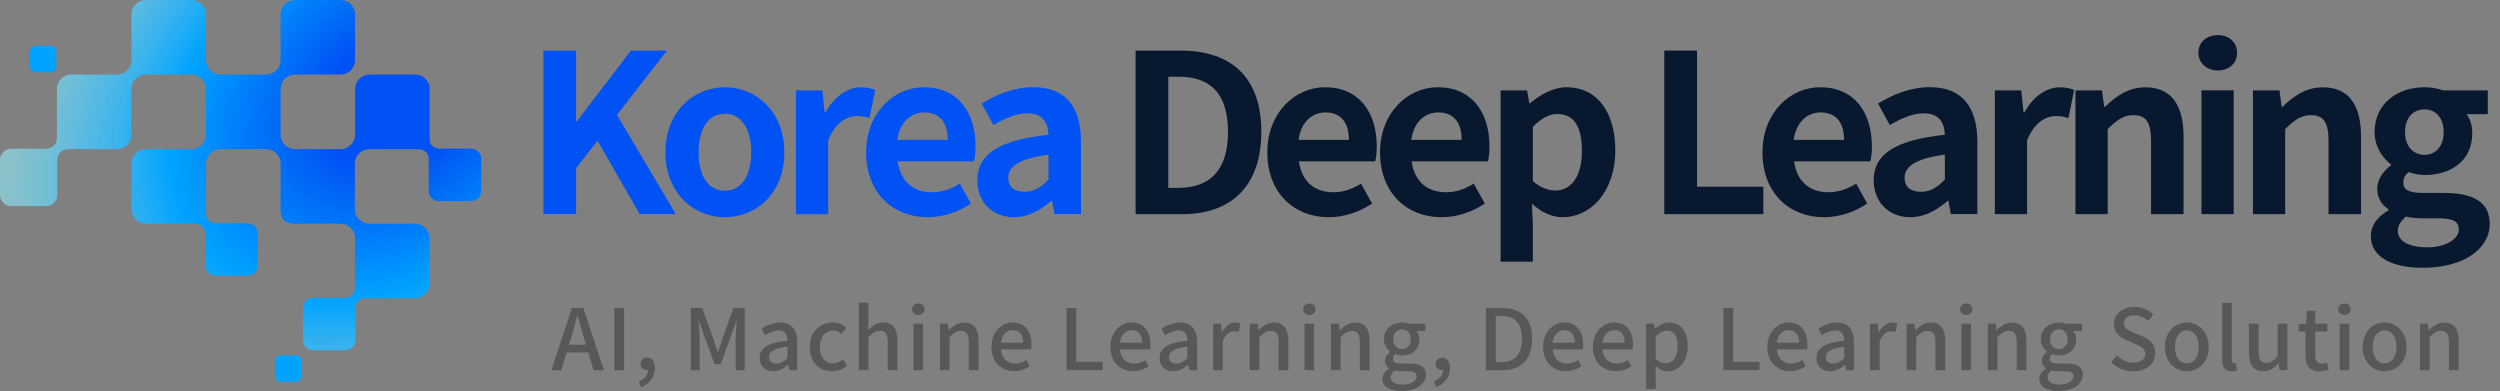 <svg width="179" height="28" viewBox="0 0 179 28" fill="none" xmlns="http://www.w3.org/2000/svg">
<rect x="0" y="0" width="179" height="28" fill="#808080" stroke="none"/>
<g clip-path="url(#clip0_114_504)">
<path d="M2.533 3.287H3.641C3.855 3.287 4.032 3.463 4.032 3.678V4.785C4.032 5 3.855 5.176 3.641 5.176H2.533C2.318 5.176 2.142 5 2.142 4.785V3.678C2.142 3.463 2.318 3.287 2.533 3.287Z" fill="#00A3FF"/>
<path d="M21.209 25.44C21.209 25.44 21.195 25.44 21.185 25.44H20.078C19.863 25.44 19.686 25.617 19.686 25.831V26.939C19.686 27.078 19.761 27.204 19.877 27.274C19.938 27.311 20.008 27.334 20.082 27.334H21.19C21.404 27.334 21.581 27.157 21.581 26.943V25.835C21.581 25.626 21.418 25.458 21.213 25.444L21.209 25.44Z" fill="#00A3FF"/>
<path fill-rule="evenodd" clip-rule="evenodd" d="M33.744 10.641C33.823 10.641 33.893 10.655 33.963 10.679L33.944 10.683C34.242 10.776 34.456 11.046 34.456 11.372V13.677C34.456 14.077 34.131 14.403 33.73 14.403H31.426C31.119 14.403 30.858 14.216 30.751 13.951C30.714 13.867 30.695 13.774 30.695 13.677V11.372C30.695 11.223 30.649 11.088 30.57 10.972C30.322 10.681 30.156 10.682 29.667 10.683C29.631 10.683 29.594 10.683 29.555 10.683H29.536H26.441C25.868 10.683 25.407 11.144 25.407 11.717V14.985C25.407 15.557 25.868 16.018 26.441 16.018H29.713C30.281 16.018 30.747 16.483 30.747 17.051V20.324C30.747 20.892 30.29 21.353 29.722 21.357H26.445C26.405 21.357 26.366 21.357 26.327 21.356C26.1 21.353 25.896 21.35 25.733 21.469C25.561 21.604 25.449 21.814 25.449 22.046V24.351C25.449 24.751 25.128 25.077 24.723 25.077H22.419C22.014 25.077 21.688 24.751 21.688 24.351V22.046C21.688 21.646 22.014 21.32 22.419 21.32H24.723C24.928 21.32 25.114 21.232 25.244 21.097C25.407 20.901 25.421 20.608 25.421 20.324V17.051C25.421 16.483 24.96 16.018 24.388 16.018H21.12C20.394 16.018 20.087 15.697 20.087 14.985V11.712C20.087 11.153 19.64 10.697 19.086 10.679H19.053H15.781C15.208 10.679 14.747 11.139 14.747 11.712V14.98C14.747 15 14.747 15.021 14.746 15.041C14.746 15.055 14.746 15.07 14.746 15.084C14.744 15.358 14.743 15.57 14.844 15.695C14.956 15.835 15.193 15.984 15.416 15.984H17.721C17.8 15.984 17.869 15.998 17.939 16.021C18.237 16.114 18.451 16.384 18.451 16.71V19.014C18.451 19.415 18.125 19.74 17.725 19.74H15.421C15.114 19.74 14.858 19.554 14.746 19.289C14.709 19.205 14.69 19.112 14.69 19.014V16.71C14.69 16.561 14.644 16.421 14.564 16.305C14.317 16.014 14.151 16.015 13.662 16.016C13.626 16.016 13.589 16.016 13.55 16.016L13.553 16.013H10.446C9.873 16.013 9.412 15.553 9.412 14.98V11.712C9.412 11.139 9.873 10.679 10.446 10.679H13.714C14.286 10.679 14.747 10.213 14.747 9.645V6.373C14.747 5.8 14.286 5.339 13.714 5.339H10.446C9.873 5.339 9.412 5.805 9.412 6.373V9.645C9.412 10.213 8.947 10.679 8.379 10.679H5.107C4.832 10.679 4.604 10.679 4.408 10.828C4.404 10.832 4.394 10.842 4.385 10.846C4.362 10.86 4.338 10.879 4.32 10.902C4.185 11.046 4.101 11.233 4.101 11.442V13.96C4.101 14.393 3.747 14.752 3.305 14.752H0.796C0.354 14.752 0 14.398 0 13.96V11.447C0 11.223 0.088 11.028 0.233 10.883C0.377 10.739 0.577 10.651 0.796 10.651H3.3C3.57 10.646 3.808 10.511 3.952 10.306C3.958 10.301 3.962 10.293 3.966 10.285C3.969 10.28 3.972 10.274 3.975 10.269C3.989 10.246 3.999 10.227 4.008 10.204C4.075 10.062 4.074 9.912 4.073 9.721C4.073 9.7 4.073 9.677 4.073 9.655V9.641V6.368C4.073 5.796 4.534 5.335 5.107 5.335H8.379C8.947 5.335 9.412 4.874 9.412 4.301V1.033C9.412 0.461 9.873 0 10.446 0H13.714C14.286 0 14.747 0.461 14.747 1.033V4.301C14.747 4.874 15.208 5.335 15.781 5.335H19.053C19.621 5.335 20.087 4.874 20.087 4.301V1.033C20.087 0.461 20.547 0 21.12 0H24.388C24.96 0 25.421 0.461 25.421 1.033V4.306C25.421 4.878 24.96 5.339 24.388 5.339H21.12C20.547 5.339 20.087 5.805 20.087 6.373V9.664C20.1 10.227 20.557 10.679 21.12 10.679H24.392C24.965 10.679 25.426 10.213 25.426 9.645V6.373C25.426 5.8 25.887 5.339 26.459 5.339H29.732C30.3 5.339 30.765 5.805 30.765 6.373V9.645C30.765 9.678 30.765 9.709 30.765 9.74C30.764 10.012 30.763 10.227 30.863 10.353C30.979 10.492 31.217 10.641 31.44 10.641H33.744Z" fill="url(#paint0_radial_114_504)"/>
<path d="M38.906 3.622H41.248V8.7H41.294L45.172 3.622H47.751L44.176 8.225L48.384 15.329H45.805L42.784 10.073L41.248 12.038V15.329H38.906V3.622Z" fill="#0052F4"/>
<path d="M47.645 10.916C47.645 7.955 49.688 6.247 51.899 6.247C54.11 6.247 56.159 7.955 56.159 10.916C56.159 13.877 54.115 15.553 51.899 15.553C49.683 15.553 47.645 13.844 47.645 10.916ZM53.785 10.916C53.785 9.24 53.105 8.146 51.899 8.146C50.694 8.146 50.019 9.24 50.019 10.916C50.019 12.592 50.698 13.653 51.899 13.653C53.1 13.653 53.785 12.578 53.785 10.916Z" fill="#0052F4"/>
<path d="M56.982 6.471H58.882L59.04 8.039H59.105C59.752 6.885 60.702 6.252 61.623 6.252C62.112 6.252 62.401 6.331 62.666 6.443L62.257 8.454C61.954 8.36 61.703 8.309 61.34 8.309C60.641 8.309 59.803 8.77 59.296 10.05V15.334H56.987V6.471H56.982Z" fill="#0052F4"/>
<path d="M62.015 10.916C62.015 8.035 64.026 6.247 66.144 6.247C68.583 6.247 69.849 8.035 69.849 10.488C69.849 10.916 69.802 11.344 69.737 11.549H64.277C64.468 13.006 65.418 13.765 66.73 13.765C67.456 13.765 68.09 13.541 68.722 13.146L69.514 14.57C68.643 15.171 67.522 15.553 66.414 15.553C63.947 15.553 62.015 13.825 62.015 10.916ZM67.857 10.013C67.857 8.812 67.317 8.049 66.181 8.049C65.245 8.049 64.426 8.714 64.249 10.013H67.857Z" fill="#0052F4"/>
<path d="M69.975 12.927C69.975 11.028 71.511 10.032 75.072 9.65C75.039 8.779 74.662 8.114 73.568 8.114C72.744 8.114 71.953 8.477 71.129 8.952L70.291 7.415C71.334 6.768 72.6 6.242 73.997 6.242C76.245 6.242 77.399 7.588 77.399 10.153V15.329H75.5L75.328 14.379H75.281C74.504 15.045 73.62 15.553 72.605 15.553C71.022 15.553 69.979 14.431 69.979 12.927H69.975ZM75.072 12.862V11.074C72.921 11.358 72.19 11.945 72.19 12.736C72.19 13.434 72.679 13.732 73.364 13.732C74.048 13.732 74.518 13.416 75.072 12.862Z" fill="#0052F4"/>
<path d="M81.31 3.622H84.522C88.097 3.622 90.312 5.474 90.312 9.431C90.312 13.388 88.097 15.334 84.647 15.334H81.31V3.622ZM84.377 13.448C86.56 13.448 87.924 12.275 87.924 9.431C87.924 6.587 86.565 5.493 84.377 5.493H83.651V13.453H84.377V13.448Z" fill="#08182F"/>
<path d="M90.74 10.916C90.74 8.035 92.751 6.247 94.869 6.247C97.308 6.247 98.575 8.035 98.575 10.488C98.575 10.916 98.528 11.344 98.463 11.549H93.003C93.193 13.006 94.143 13.765 95.456 13.765C96.182 13.765 96.815 13.541 97.448 13.146L98.24 14.57C97.369 15.171 96.247 15.553 95.139 15.553C92.672 15.553 90.74 13.825 90.74 10.916ZM96.582 10.013C96.582 8.812 96.042 8.049 94.906 8.049C93.971 8.049 93.151 8.714 92.975 10.013H96.582Z" fill="#08182F"/>
<path d="M98.812 10.916C98.812 8.035 100.823 6.247 102.942 6.247C105.381 6.247 106.647 8.035 106.647 10.488C106.647 10.916 106.6 11.344 106.535 11.549H101.075C101.266 13.006 102.215 13.765 103.528 13.765C104.254 13.765 104.887 13.541 105.52 13.146L106.312 14.57C105.441 15.171 104.319 15.553 103.212 15.553C100.744 15.553 98.812 13.825 98.812 10.916ZM104.655 10.013C104.655 8.812 104.115 8.049 102.979 8.049C102.043 8.049 101.224 8.714 101.047 10.013H104.655Z" fill="#08182F"/>
<path d="M107.438 6.471H109.338L109.496 7.388H109.561C110.306 6.754 111.223 6.247 112.173 6.247C114.356 6.247 115.655 8.035 115.655 10.758C115.655 13.797 113.834 15.553 111.889 15.553C111.111 15.553 110.371 15.203 109.687 14.589L109.752 16.046V18.736H107.443V6.471H107.438ZM113.262 10.79C113.262 9.096 112.722 8.165 111.507 8.165C110.906 8.165 110.366 8.468 109.752 9.082V12.974C110.32 13.462 110.893 13.639 111.367 13.639C112.443 13.639 113.267 12.722 113.267 10.79H113.262Z" fill="#08182F"/>
<path d="M119.164 3.622H121.506V13.369H126.254V15.334H119.164V3.622Z" fill="#08182F"/>
<path d="M126.193 10.916C126.193 8.035 128.204 6.247 130.322 6.247C132.762 6.247 134.028 8.035 134.028 10.488C134.028 10.916 133.981 11.344 133.916 11.549H128.456C128.647 13.006 129.596 13.765 130.909 13.765C131.635 13.765 132.268 13.541 132.901 13.146L133.693 14.57C132.822 15.171 131.7 15.553 130.592 15.553C128.125 15.553 126.193 13.825 126.193 10.916ZM132.035 10.013C132.035 8.812 131.495 8.049 130.36 8.049C129.429 8.049 128.605 8.714 128.428 10.013H132.035Z" fill="#08182F"/>
<path d="M134.153 12.927C134.153 11.028 135.689 10.032 139.251 9.65C139.218 8.779 138.841 8.114 137.747 8.114C136.923 8.114 136.132 8.477 135.308 8.952L134.47 7.415C135.513 6.768 136.779 6.242 138.175 6.242C140.424 6.242 141.578 7.588 141.578 10.153V15.329H139.679L139.507 14.379H139.46C138.683 15.045 137.798 15.553 136.783 15.553C135.201 15.553 134.158 14.431 134.158 12.927H134.153ZM139.251 12.862V11.074C137.1 11.358 136.369 11.945 136.369 12.736C136.369 13.434 136.858 13.732 137.542 13.732C138.226 13.732 138.697 13.416 139.251 12.862Z" fill="#08182F"/>
<path d="M142.825 6.471H144.724L144.883 8.039H144.948C145.595 6.885 146.545 6.252 147.466 6.252C147.955 6.252 148.244 6.331 148.509 6.443L148.099 8.454C147.797 8.36 147.545 8.309 147.182 8.309C146.484 8.309 145.646 8.77 145.139 10.05V15.334H142.83V6.471H142.825Z" fill="#08182F"/>
<path d="M148.603 6.471H150.502L150.66 7.644H150.725C151.503 6.885 152.401 6.252 153.607 6.252C155.52 6.252 156.344 7.583 156.344 9.813V15.334H154.016V10.097C154.016 8.737 153.635 8.244 152.764 8.244C152.038 8.244 151.577 8.593 150.911 9.24V15.334H148.603V6.471Z" fill="#08182F"/>
<path d="M157.405 3.78C157.405 3.021 157.992 2.514 158.797 2.514C159.602 2.514 160.175 3.021 160.175 3.78C160.175 4.539 159.588 5.046 158.797 5.046C158.006 5.046 157.405 4.506 157.405 3.78ZM157.624 6.47H159.933V15.334H157.624V6.47Z" fill="#08182F"/>
<path d="M161.311 6.471H163.21L163.368 7.644H163.433C164.211 6.885 165.109 6.252 166.315 6.252C168.228 6.252 169.052 7.583 169.052 9.813V15.334H166.724V10.097C166.724 8.737 166.343 8.244 165.472 8.244C164.746 8.244 164.285 8.593 163.619 9.24V15.334H161.311V6.471Z" fill="#08182F"/>
<path d="M169.75 16.898C169.75 16.153 170.211 15.52 171.016 15.064V14.985C170.555 14.682 170.211 14.226 170.211 13.495C170.211 12.829 170.672 12.215 171.193 11.833V11.768C170.593 11.326 170.02 10.488 170.02 9.459C170.02 7.369 171.714 6.247 173.595 6.247C174.084 6.247 174.559 6.34 174.926 6.471H178.124V8.179H176.607C176.844 8.481 177.016 8.97 177.016 9.524C177.016 11.517 175.499 12.531 173.6 12.531C173.251 12.531 172.841 12.452 172.459 12.326C172.208 12.531 172.078 12.736 172.078 13.085C172.078 13.56 172.427 13.812 173.469 13.812H174.973C177.11 13.812 178.264 14.477 178.264 16.027C178.264 17.815 176.411 19.174 173.455 19.174C171.365 19.174 169.75 18.462 169.75 16.893V16.898ZM176.048 16.423C176.048 15.79 175.527 15.632 174.577 15.632H173.502C172.962 15.632 172.585 15.585 172.268 15.506C171.873 15.822 171.682 16.172 171.682 16.535C171.682 17.279 172.506 17.708 173.805 17.708C175.103 17.708 176.053 17.121 176.053 16.428L176.048 16.423ZM174.968 9.459C174.968 8.416 174.382 7.83 173.59 7.83C172.799 7.83 172.199 8.416 172.199 9.459C172.199 10.502 172.818 11.088 173.59 11.088C174.363 11.088 174.968 10.502 174.968 9.459Z" fill="#08182F"/>
<path d="M42.123 25.235H40.573L40.192 26.506H39.48L40.955 22.051H41.765L43.241 26.506H42.496L42.119 25.235H42.123ZM41.956 24.681L41.779 24.081C41.626 23.596 41.495 23.098 41.355 22.596H41.332C41.206 23.103 41.067 23.596 40.923 24.081L40.741 24.681H41.956Z" fill="#585858"/>
<path d="M43.98 22.051H44.683V26.506H43.98V22.051Z" fill="#585858"/>
<path d="M45.735 27.32C46.145 27.153 46.387 26.85 46.396 26.492C46.373 26.496 46.355 26.496 46.331 26.496C46.084 26.496 45.866 26.338 45.866 26.049C45.866 25.78 46.084 25.603 46.35 25.603C46.69 25.603 46.89 25.887 46.89 26.352C46.89 26.99 46.522 27.479 45.898 27.716L45.74 27.32H45.735Z" fill="#585858"/>
<path d="M49.469 22.051H50.274L51.089 24.304C51.191 24.602 51.284 24.904 51.387 25.207H51.419C51.522 24.904 51.605 24.602 51.708 24.304L52.513 22.051H53.323V26.506H52.671V24.304C52.671 23.904 52.727 23.331 52.76 22.926H52.737L52.378 23.955L51.605 26.078H51.168L50.386 23.955L50.037 22.926H50.013C50.046 23.331 50.097 23.908 50.097 24.304V26.506H49.469V22.051Z" fill="#585858"/>
<path d="M54.39 25.621C54.39 24.909 54.995 24.537 56.382 24.388C56.377 24.001 56.238 23.662 55.744 23.662C55.395 23.662 55.065 23.82 54.781 24.001L54.52 23.531C54.864 23.312 55.33 23.094 55.865 23.094C56.694 23.094 57.076 23.62 57.076 24.504V26.506H56.508L56.447 26.124H56.429C56.126 26.385 55.767 26.585 55.372 26.585C54.795 26.585 54.39 26.208 54.39 25.621ZM56.382 25.645V24.825C55.395 24.946 55.065 25.193 55.065 25.57C55.065 25.896 55.288 26.031 55.586 26.031C55.884 26.031 56.112 25.891 56.387 25.645H56.382Z" fill="#585858"/>
<path d="M57.978 24.844C57.978 23.731 58.747 23.089 59.626 23.089C60.05 23.089 60.357 23.257 60.599 23.471L60.255 23.927C60.073 23.764 59.887 23.666 59.654 23.666C59.096 23.666 58.7 24.136 58.7 24.849C58.7 25.561 59.082 26.017 59.64 26.017C59.92 26.017 60.166 25.882 60.367 25.714L60.651 26.175C60.348 26.445 59.952 26.585 59.575 26.585C58.672 26.585 57.983 25.947 57.983 24.849L57.978 24.844Z" fill="#585858"/>
<path d="M61.493 21.678H62.182V22.954L62.159 23.615C62.447 23.336 62.783 23.089 63.234 23.089C63.942 23.089 64.258 23.559 64.258 24.406V26.501H63.56V24.49C63.56 23.918 63.392 23.685 62.997 23.685C62.69 23.685 62.475 23.843 62.182 24.136V26.496H61.493V21.674V21.678Z" fill="#585858"/>
<path d="M65.306 22.139C65.306 21.893 65.492 21.73 65.748 21.73C66.004 21.73 66.195 21.893 66.195 22.139C66.195 22.386 65.999 22.549 65.748 22.549C65.496 22.549 65.306 22.381 65.306 22.139ZM65.403 23.177H66.092V26.506H65.403V23.177Z" fill="#585858"/>
<path d="M67.293 23.177H67.861L67.917 23.638H67.935C68.243 23.34 68.582 23.094 69.039 23.094C69.746 23.094 70.063 23.564 70.063 24.411V26.506H69.365V24.495C69.365 23.922 69.197 23.689 68.801 23.689C68.494 23.689 68.28 23.848 67.987 24.141V26.501H67.298V23.173L67.293 23.177Z" fill="#585858"/>
<path d="M70.984 24.844C70.984 23.759 71.725 23.089 72.502 23.089C73.386 23.089 73.856 23.727 73.856 24.667C73.856 24.802 73.843 24.937 73.829 25.016H71.669C71.725 25.654 72.125 26.031 72.697 26.031C72.995 26.031 73.247 25.938 73.489 25.784L73.731 26.227C73.424 26.431 73.042 26.576 72.604 26.576C71.701 26.576 70.984 25.933 70.984 24.839V24.844ZM73.261 24.541C73.261 23.964 73 23.634 72.516 23.634C72.097 23.634 71.729 23.955 71.664 24.541H73.261Z" fill="#585858"/>
<path d="M76.361 22.051H77.064V25.91H78.945V26.501H76.361V22.046V22.051Z" fill="#585858"/>
<path d="M79.503 24.844C79.503 23.759 80.243 23.089 81.02 23.089C81.905 23.089 82.375 23.727 82.375 24.667C82.375 24.802 82.361 24.937 82.347 25.016H80.187C80.243 25.654 80.643 26.031 81.216 26.031C81.514 26.031 81.765 25.938 82.007 25.784L82.249 26.227C81.942 26.431 81.561 26.576 81.123 26.576C80.22 26.576 79.503 25.933 79.503 24.839V24.844ZM81.779 24.541C81.779 23.964 81.519 23.634 81.034 23.634C80.615 23.634 80.248 23.955 80.183 24.541H81.779Z" fill="#585858"/>
<path d="M83.027 25.621C83.027 24.909 83.632 24.537 85.019 24.388C85.015 24.001 84.875 23.662 84.382 23.662C84.033 23.662 83.702 23.82 83.418 24.001L83.157 23.531C83.502 23.312 83.967 23.094 84.503 23.094C85.331 23.094 85.713 23.62 85.713 24.504V26.506H85.145L85.085 26.124H85.066C84.763 26.385 84.405 26.585 84.005 26.585C83.427 26.585 83.022 26.208 83.022 25.621H83.027ZM85.015 25.645V24.825C84.028 24.946 83.697 25.193 83.697 25.57C83.697 25.896 83.921 26.031 84.219 26.031C84.517 26.031 84.745 25.891 85.019 25.645H85.015Z" fill="#585858"/>
<path d="M86.849 23.177H87.416L87.472 23.778H87.491C87.728 23.35 88.078 23.094 88.436 23.094C88.599 23.094 88.706 23.117 88.813 23.168L88.687 23.773C88.571 23.736 88.487 23.717 88.357 23.717C88.087 23.717 87.756 23.904 87.547 24.43V26.506H86.858V23.177H86.849Z" fill="#585858"/>
<path d="M89.478 23.177H90.046L90.102 23.638H90.121C90.428 23.34 90.768 23.094 91.224 23.094C91.932 23.094 92.248 23.564 92.248 24.411V26.506H91.55V24.495C91.55 23.922 91.382 23.689 90.987 23.689C90.68 23.689 90.465 23.848 90.172 24.141V26.501H89.483V23.173L89.478 23.177Z" fill="#585858"/>
<path d="M93.306 22.139C93.306 21.893 93.492 21.73 93.748 21.73C94.004 21.73 94.195 21.893 94.195 22.139C94.195 22.386 93.999 22.549 93.748 22.549C93.496 22.549 93.306 22.381 93.306 22.139ZM93.403 23.177H94.092V26.506H93.403V23.177Z" fill="#585858"/>
<path d="M95.293 23.177H95.861L95.917 23.638H95.935C96.243 23.34 96.582 23.094 97.039 23.094C97.746 23.094 98.063 23.564 98.063 24.411V26.506H97.365V24.495C97.365 23.922 97.197 23.689 96.801 23.689C96.494 23.689 96.28 23.848 95.987 24.141V26.501H95.298V23.173L95.293 23.177Z" fill="#585858"/>
<path d="M98.98 27.12C98.98 26.841 99.156 26.58 99.464 26.394V26.366C99.296 26.264 99.161 26.087 99.161 25.817C99.161 25.547 99.347 25.333 99.529 25.198V25.174C99.305 24.997 99.091 24.686 99.091 24.29C99.091 23.536 99.692 23.094 100.381 23.094C100.567 23.094 100.739 23.131 100.865 23.177H102.047V23.699H101.409C101.535 23.834 101.628 24.057 101.628 24.309C101.628 25.035 101.079 25.454 100.381 25.454C100.227 25.454 100.059 25.416 99.915 25.351C99.808 25.449 99.734 25.547 99.734 25.7C99.734 25.901 99.869 26.026 100.292 26.026H100.902C101.689 26.026 102.098 26.268 102.098 26.836C102.098 27.479 101.419 28 100.357 28C99.557 28 98.98 27.702 98.98 27.125V27.12ZM101.428 26.943C101.428 26.664 101.209 26.58 100.804 26.58H100.302C100.143 26.58 99.994 26.562 99.855 26.534C99.654 26.678 99.571 26.85 99.571 27.018C99.571 27.344 99.91 27.539 100.46 27.539C101.042 27.539 101.428 27.255 101.428 26.948V26.943ZM101.009 24.29C101.009 23.843 100.73 23.582 100.381 23.582C100.032 23.582 99.752 23.838 99.752 24.29C99.752 24.741 100.036 25.002 100.381 25.002C100.725 25.002 101.009 24.727 101.009 24.29Z" fill="#585858"/>
<path d="M102.662 27.32C103.072 27.153 103.314 26.85 103.323 26.492C103.3 26.496 103.281 26.496 103.258 26.496C103.011 26.496 102.792 26.338 102.792 26.049C102.792 25.78 103.011 25.603 103.277 25.603C103.616 25.603 103.817 25.887 103.817 26.352C103.817 26.99 103.449 27.479 102.825 27.716L102.667 27.32H102.662Z" fill="#585858"/>
<path d="M106.396 22.051H107.55C108.919 22.051 109.701 22.805 109.701 24.262C109.701 25.719 108.919 26.506 107.587 26.506H106.396V22.051ZM107.503 25.928C108.458 25.928 108.974 25.365 108.974 24.257C108.974 23.149 108.462 22.619 107.503 22.619H107.098V25.928H107.503Z" fill="#585858"/>
<path d="M110.482 24.844C110.482 23.759 111.223 23.089 112 23.089C112.884 23.089 113.355 23.727 113.355 24.667C113.355 24.802 113.341 24.937 113.327 25.016H111.167C111.223 25.654 111.623 26.031 112.195 26.031C112.493 26.031 112.745 25.938 112.987 25.784L113.229 26.227C112.922 26.431 112.54 26.576 112.102 26.576C111.199 26.576 110.482 25.933 110.482 24.839V24.844ZM112.759 24.541C112.759 23.964 112.498 23.634 112.014 23.634C111.595 23.634 111.227 23.955 111.162 24.541H112.759Z" fill="#585858"/>
<path d="M114.053 24.844C114.053 23.759 114.793 23.089 115.57 23.089C116.455 23.089 116.925 23.727 116.925 24.667C116.925 24.802 116.911 24.937 116.897 25.016H114.737C114.793 25.654 115.193 26.031 115.766 26.031C116.064 26.031 116.315 25.938 116.557 25.784L116.799 26.227C116.492 26.431 116.11 26.576 115.673 26.576C114.77 26.576 114.053 25.933 114.053 24.839V24.844ZM116.329 24.541C116.329 23.964 116.068 23.634 115.584 23.634C115.165 23.634 114.798 23.955 114.732 24.541H116.329Z" fill="#585858"/>
<path d="M117.856 23.177H118.424L118.48 23.541H118.499C118.787 23.298 119.151 23.094 119.523 23.094C120.37 23.094 120.84 23.764 120.84 24.788C120.84 25.933 120.156 26.585 119.407 26.585C119.109 26.585 118.815 26.45 118.531 26.208L118.55 26.776V27.851H117.861V23.173L117.856 23.177ZM120.123 24.797C120.123 24.099 119.9 23.671 119.341 23.671C119.081 23.671 118.834 23.806 118.55 24.076V25.705C118.811 25.928 119.071 26.008 119.276 26.008C119.76 26.008 120.123 25.579 120.123 24.797Z" fill="#585858"/>
<path d="M123.396 22.051H124.098V25.91H125.979V26.501H123.396V22.046V22.051Z" fill="#585858"/>
<path d="M126.538 24.844C126.538 23.759 127.278 23.089 128.056 23.089C128.94 23.089 129.41 23.727 129.41 24.667C129.41 24.802 129.396 24.937 129.382 25.016H127.222C127.278 25.654 127.679 26.031 128.251 26.031C128.549 26.031 128.8 25.938 129.042 25.784L129.285 26.227C128.977 26.431 128.596 26.576 128.158 26.576C127.255 26.576 126.538 25.933 126.538 24.839V24.844ZM128.81 24.541C128.81 23.964 128.549 23.634 128.065 23.634C127.646 23.634 127.278 23.955 127.213 24.541H128.81Z" fill="#585858"/>
<path d="M130.057 25.621C130.057 24.909 130.662 24.537 132.049 24.388C132.044 24.001 131.905 23.662 131.411 23.662C131.062 23.662 130.732 23.82 130.448 24.001L130.187 23.531C130.531 23.312 130.997 23.094 131.532 23.094C132.361 23.094 132.743 23.62 132.743 24.504V26.506H132.175L132.114 26.124H132.096C131.793 26.385 131.435 26.585 131.039 26.585C130.462 26.585 130.057 26.208 130.057 25.621ZM132.049 25.645V24.825C131.062 24.946 130.732 25.193 130.732 25.57C130.732 25.896 130.955 26.031 131.253 26.031C131.551 26.031 131.779 25.891 132.054 25.645H132.049Z" fill="#585858"/>
<path d="M133.883 23.177H134.451L134.507 23.778H134.525C134.763 23.35 135.112 23.094 135.47 23.094C135.633 23.094 135.74 23.117 135.847 23.168L135.722 23.773C135.605 23.736 135.521 23.717 135.391 23.717C135.121 23.717 134.791 23.904 134.581 24.43V26.506H133.892V23.177H133.883Z" fill="#585858"/>
<path d="M136.509 23.177H137.077L137.133 23.638H137.151C137.458 23.34 137.798 23.094 138.254 23.094C138.962 23.094 139.279 23.564 139.279 24.411V26.506H138.58V24.495C138.58 23.922 138.413 23.689 138.017 23.689C137.71 23.689 137.496 23.848 137.202 24.141V26.501H136.513V23.173L136.509 23.177Z" fill="#585858"/>
<path d="M140.34 22.139C140.34 21.893 140.526 21.73 140.782 21.73C141.038 21.73 141.229 21.893 141.229 22.139C141.229 22.386 141.033 22.549 140.782 22.549C140.531 22.549 140.34 22.381 140.34 22.139ZM140.438 23.177H141.127V26.506H140.438V23.177Z" fill="#585858"/>
<path d="M142.323 23.177H142.891L142.947 23.638H142.966C143.273 23.34 143.613 23.094 144.069 23.094C144.776 23.094 145.093 23.564 145.093 24.411V26.506H144.395V24.495C144.395 23.922 144.227 23.689 143.831 23.689C143.524 23.689 143.31 23.848 143.017 24.141V26.501H142.328V23.173L142.323 23.177Z" fill="#585858"/>
<path d="M146.01 27.12C146.01 26.841 146.187 26.58 146.494 26.394V26.366C146.326 26.264 146.191 26.087 146.191 25.817C146.191 25.547 146.378 25.333 146.559 25.198V25.174C146.336 24.997 146.121 24.686 146.121 24.29C146.121 23.536 146.722 23.094 147.411 23.094C147.597 23.094 147.769 23.131 147.895 23.177H149.077V23.699H148.44C148.565 23.834 148.658 24.057 148.658 24.309C148.658 25.035 148.109 25.454 147.411 25.454C147.257 25.454 147.09 25.416 146.945 25.351C146.838 25.449 146.764 25.547 146.764 25.7C146.764 25.901 146.899 26.026 147.322 26.026H147.932C148.719 26.026 149.129 26.268 149.129 26.836C149.129 27.479 148.449 28 147.388 28C146.587 28 146.01 27.702 146.01 27.125V27.12ZM148.458 26.943C148.458 26.664 148.24 26.58 147.835 26.58H147.332C147.174 26.58 147.025 26.562 146.885 26.534C146.685 26.678 146.601 26.85 146.601 27.018C146.601 27.344 146.941 27.539 147.49 27.539C148.072 27.539 148.458 27.255 148.458 26.948V26.943ZM148.044 24.29C148.044 23.843 147.765 23.582 147.416 23.582C147.066 23.582 146.787 23.838 146.787 24.29C146.787 24.741 147.071 25.002 147.416 25.002C147.76 25.002 148.044 24.727 148.044 24.29Z" fill="#585858"/>
<path d="M151.158 25.928L151.568 25.444C151.889 25.765 152.322 25.97 152.755 25.97C153.295 25.97 153.597 25.714 153.597 25.342C153.597 24.937 153.295 24.811 152.885 24.63L152.266 24.364C151.838 24.183 151.358 23.843 151.358 23.196C151.358 22.493 151.977 21.967 152.825 21.967C153.346 21.967 153.835 22.186 154.175 22.53L153.807 22.977C153.528 22.73 153.22 22.577 152.825 22.577C152.373 22.577 152.075 22.796 152.075 23.154C152.075 23.536 152.434 23.68 152.797 23.824L153.407 24.085C153.933 24.308 154.314 24.634 154.314 25.291C154.314 26.003 153.723 26.585 152.746 26.585C152.136 26.585 151.563 26.343 151.158 25.933V25.928Z" fill="#585858"/>
<path d="M155.008 24.844C155.008 23.731 155.753 23.089 156.577 23.089C157.4 23.089 158.145 23.731 158.145 24.844C158.145 25.956 157.4 26.58 156.577 26.58C155.753 26.58 155.008 25.942 155.008 24.844ZM157.428 24.844C157.428 24.136 157.103 23.662 156.577 23.662C156.051 23.662 155.729 24.132 155.729 24.844C155.729 25.556 156.055 26.012 156.577 26.012C157.098 26.012 157.428 25.547 157.428 24.844Z" fill="#585858"/>
<path d="M159.109 25.724V21.683H159.798V25.761C159.798 25.947 159.882 26.017 159.966 26.017C159.994 26.017 160.022 26.017 160.082 26.003L160.17 26.529C160.087 26.562 159.966 26.585 159.793 26.585C159.291 26.585 159.104 26.264 159.104 25.724H159.109Z" fill="#585858"/>
<path d="M161.022 25.267V23.173H161.721V25.184C161.721 25.761 161.884 25.984 162.279 25.984C162.587 25.984 162.801 25.84 163.08 25.486V23.173H163.778V26.501H163.21L163.154 25.998H163.136C162.833 26.348 162.507 26.58 162.047 26.58C161.339 26.58 161.032 26.115 161.032 25.267H161.022Z" fill="#585858"/>
<path d="M165.077 25.416V23.736H164.593V23.215L165.105 23.177L165.184 22.256H165.77V23.177H166.636V23.736H165.77V25.426C165.77 25.826 165.91 26.031 166.255 26.031C166.371 26.031 166.515 25.994 166.613 25.952L166.739 26.468C166.553 26.529 166.329 26.59 166.087 26.59C165.338 26.59 165.077 26.124 165.077 25.421V25.416Z" fill="#585858"/>
<path d="M167.418 22.139C167.418 21.893 167.604 21.73 167.86 21.73C168.116 21.73 168.307 21.893 168.307 22.139C168.307 22.386 168.112 22.549 167.86 22.549C167.609 22.549 167.418 22.381 167.418 22.139ZM167.516 23.177H168.205V26.506H167.516V23.177Z" fill="#585858"/>
<path d="M169.168 24.844C169.168 23.731 169.913 23.089 170.737 23.089C171.561 23.089 172.305 23.731 172.305 24.844C172.305 25.956 171.561 26.58 170.737 26.58C169.913 26.58 169.168 25.942 169.168 24.844ZM171.589 24.844C171.589 24.136 171.263 23.662 170.737 23.662C170.211 23.662 169.889 24.132 169.889 24.844C169.889 25.556 170.215 26.012 170.737 26.012C171.258 26.012 171.589 25.547 171.589 24.844Z" fill="#585858"/>
<path d="M173.27 23.177H173.837L173.893 23.638H173.912C174.219 23.34 174.559 23.094 175.015 23.094C175.723 23.094 176.039 23.564 176.039 24.411V26.506H175.341V24.495C175.341 23.922 175.173 23.689 174.778 23.689C174.471 23.689 174.256 23.848 173.963 24.141V26.501H173.274V23.173L173.27 23.177Z" fill="#585858"/>
</g>
<defs>
<radialGradient id="paint0_radial_114_504" cx="0" cy="0" r="1" gradientUnits="userSpaceOnUse" gradientTransform="translate(28.798 6.797) rotate(145.811) scale(34.815 25.381)">
<stop offset="0.18" stop-color="#0052F4"/>
<stop offset="0.515" stop-color="#00A3FF"/>
<stop offset="1" stop-color="#BFFFF3" stop-opacity="0.5"/>
</radialGradient>
<clipPath id="clip0_114_504">
<rect width="178.264" height="28" fill="white"/>
</clipPath>
</defs>
</svg>
